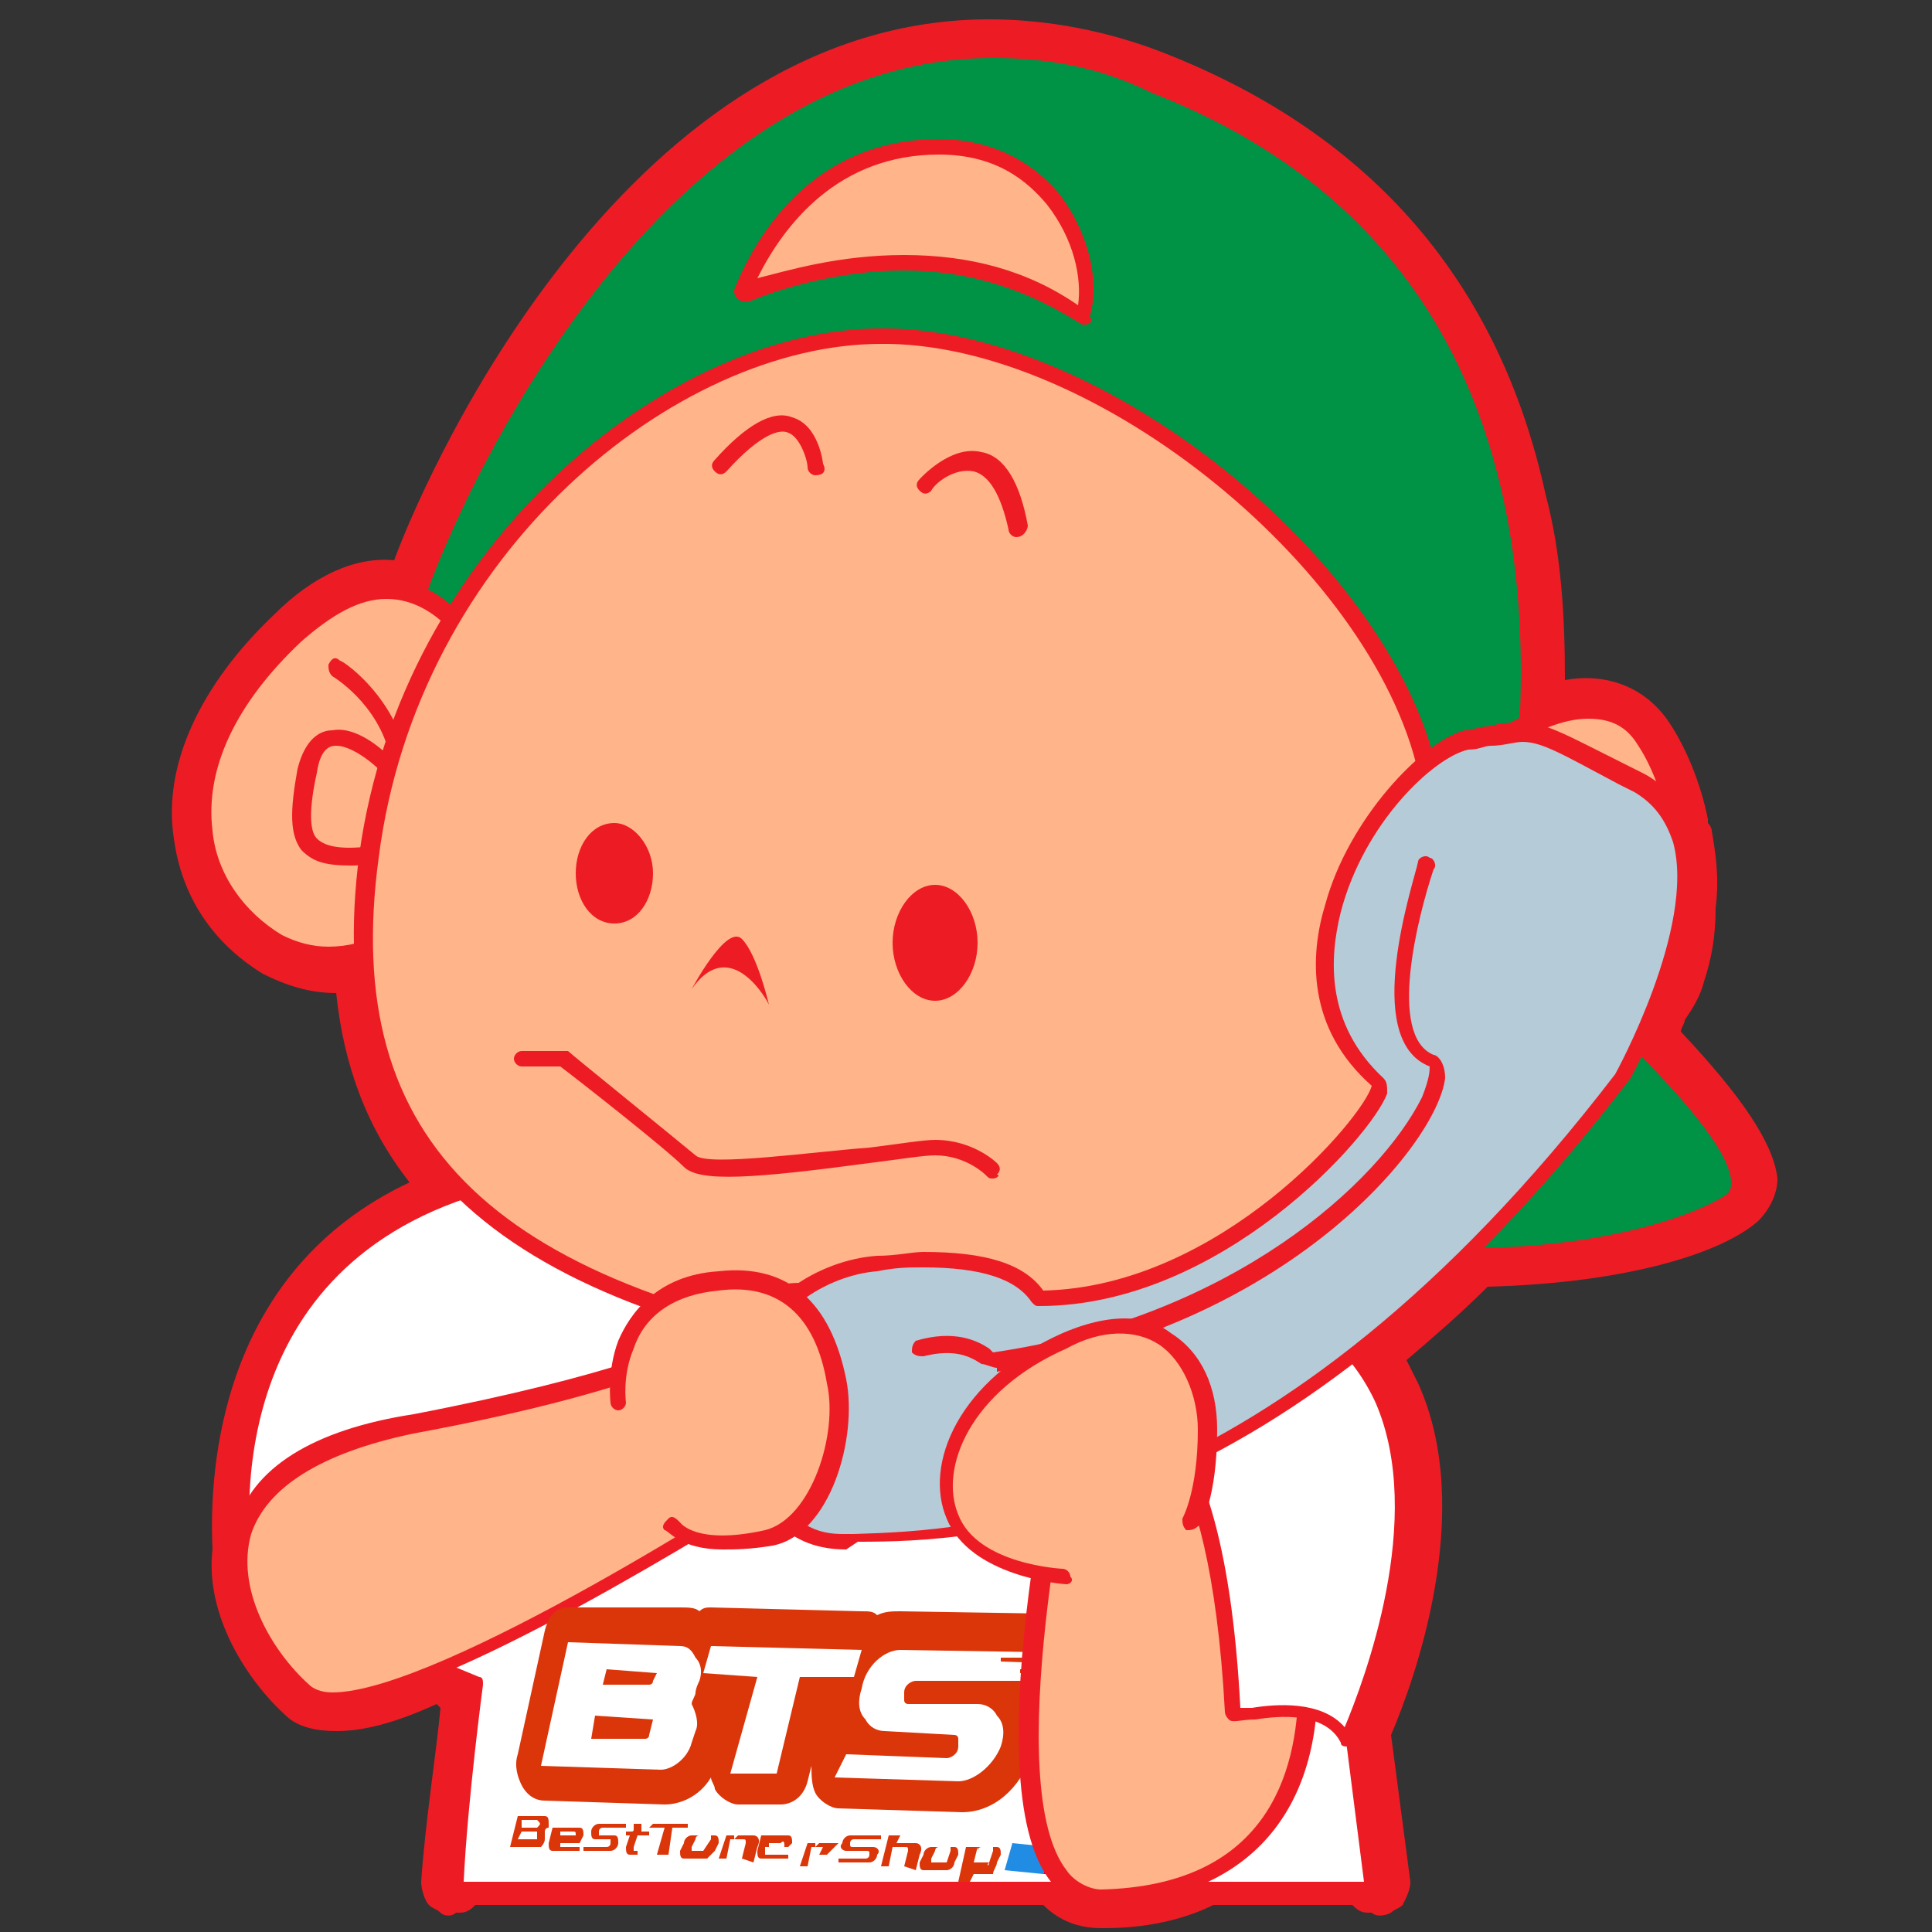 <?xml version="1.0" encoding="utf-8"?>
<!-- Generator: Adobe Illustrator 26.0.3, SVG Export Plug-In . SVG Version: 6.00 Build 0)  -->
<svg version="1.1" id="レイヤー_1" xmlns="http://www.w3.org/2000/svg" xmlns:xlink="http://www.w3.org/1999/xlink" x="0px"
	 y="0px" width="50px" height="50px" viewBox="0 0 50 50" style="enable-background:new 0 0 50 50;" xml:space="preserve">
<rect x="0" y="0" width="50" height="50" fill="#333333" stroke="none"/>
<style type="text/css">
	.st0{fill:#ED1C24;}
	.st1{fill:#FFFFFF;}
	.st2{fill:#009245;}
	.st3{fill:#FFB48A;}
	.st4{fill-rule:evenodd;clip-rule:evenodd;fill:#DB360A;}
	.st5{fill:#DB360A;}
	.st6{fill:#218CE3;}
	.st7{fill:#D5006D;}
	.st8{fill:#FDEF00;}
	.st9{fill-rule:evenodd;clip-rule:evenodd;fill:#FFFFFF;}
	.st10{fill:#B5CBD8;}
</style>
<g>
	<path class="st0" d="M43.5,26.7c0-0.1,0.1-0.2,0.1-0.3l0,0c0.2-0.3,0.4-0.6,0.5-1c0.2-0.6,0.3-1.2,0.3-1.9c0.1-0.8,0-1.4-0.1-2
		c0-0.1-0.1-0.2-0.1-0.2l0-0.1c-0.2-1-0.6-1.9-1-2.5c-0.6-0.9-1.6-1.3-2.7-1.1c0-1.7-0.1-3.3-0.5-4.8c-1.2-5.5-4.5-9.3-9.8-11.4
		c-1.5-0.6-3.1-0.9-4.6-0.9c-9.2,0-14.4,11.3-15.4,14c-1-0.1-2.1,0.4-3.1,1.4c-1.9,1.8-2.9,3.9-2.6,5.8c0.2,1.5,1,2.7,2.3,3.5
		c0.6,0.3,1.2,0.5,1.9,0.5c0.2,1.9,0.8,3.5,1.9,4.9c-4.9,2.3-5.2,7.4-5.1,9.5c-0.2,1.7,0.9,3.4,1.9,4.3c0.3,0.3,0.8,0.4,1.3,0.4
		c0.7,0,1.5-0.2,2.6-0.7l0.1,0.1c-0.1,1.1-0.4,3-0.5,4.5c0,0.2,0.1,0.5,0.2,0.6c0.1,0.1,0.2,0.1,0.3,0.2c0.1,0.1,0.3,0.1,0.4,0
		c0,0,0.1,0,0.1,0c0.2,0,0.3-0.1,0.4-0.2H27c0.4,0.4,0.9,0.6,1.5,0.6c0,0,0,0,0,0l0.1,0c1,0,2-0.2,2.8-0.6H35
		c0.1,0.1,0.2,0.2,0.4,0.2c0,0,0.1,0,0.1,0c0.1,0.1,0.3,0.1,0.5,0c0.1-0.1,0.2-0.1,0.3-0.2c0.1-0.2,0.2-0.4,0.2-0.6l-0.5-3.8
		c0.6-1.4,2.2-5.8,0.7-9.1c-0.1-0.2-0.2-0.4-0.3-0.6c0.7-0.6,1.4-1.2,2.1-1.9c3.7-0.1,6.1-0.9,7-1.7c0.3-0.3,0.5-0.7,0.5-1.1
		C45.9,29.6,45.1,28.4,43.5,26.7z"/>
	<g>
		<path class="st0" d="M45.4,30.5c0-0.7-0.8-1.9-2.3-3.5l-0.1-0.2l0.1-0.2c0.1-0.2,0.1-0.3,0.2-0.5l0-0.1c0.2-0.3,0.3-0.6,0.4-0.9
			c0.2-0.5,0.3-1.1,0.3-1.8c0.1-0.7,0-1.3-0.1-1.8c0-0.1-0.1-0.1-0.1-0.2l0-0.1c-0.2-1-0.6-1.8-1-2.4c-0.6-0.8-1.4-1.1-2.4-0.8
			L40,18.2l0-0.4c0-1.8-0.1-3.4-0.5-5c-1.1-5.3-4.3-9-9.5-11c-1.5-0.6-3-0.9-4.4-0.9c-9.1,0-14.1,11.5-15,13.8L10.6,15l-0.3,0
			c-0.9-0.1-1.9,0.3-2.9,1.2c-1.8,1.7-2.7,3.6-2.5,5.4c0.1,1.3,0.9,2.4,2,3.1c0.5,0.3,1.1,0.5,1.7,0.4l0.3,0l0,0.3
			c0.2,2,0.8,3.6,2,5l0.3,0.3L11,30.8C6.2,33,5.9,38,6,40l0,0l0,0c-0.1,1.6,0.8,3,1.7,3.9c0.5,0.5,1.6,0.4,3.4-0.3l0.1,0l0.7,0.3
			l0,0.2c-0.1,1.1-0.4,3.1-0.5,4.6c0,0.1,0,0.2,0.1,0.2c0,0,0,0,0.1,0.1c0.1-0.2,0.1-0.4,0.1-0.6c0.1-0.4,0.1-0.6,0.2-0.7l0.1-0.1
			h15.1l0.1,0.1c0.3,0.3,0.7,0.5,1.2,0.5l0.1,0c1,0,1.9-0.2,2.6-0.5l0.1,0h3.9l0.1,0.1c0.1,0.1,0.1,0.3,0.2,0.7
			c0,0.2,0.1,0.4,0.1,0.6c0,0,0.1-0.1,0.1-0.1c0.1-0.1,0.1-0.2,0.1-0.2l-0.5-3.9l0-0.1c0.5-1.2,2.1-5.6,0.7-8.7
			c-0.1-0.2-0.2-0.5-0.4-0.7L35.6,35l0.2-0.2c0.8-0.6,1.5-1.3,2.2-2l0.1-0.1l0.1,0c3.4,0,5.8-0.8,6.7-1.6
			C45.2,31,45.4,30.8,45.4,30.5z"/>
		<g>
			<path class="st1" d="M11.8,48.7c0.1-2.1,0.5-5.1,0.5-5.1l-5.9-2.4c0,0-1.6-8,5.7-10.4c4.6-1.5,19.4-1.2,22.1,6.9l1.4,11"/>
			<path class="st0" d="M35.5,48.9c-0.1,0-0.2-0.1-0.2-0.2l-1.4-11c-0.7-2.2-2.5-3.9-5.1-5.2C23.1,29.7,15,30,12.1,31
				C5.5,33.2,6.4,40,6.6,41l5.8,2.4c0.1,0,0.1,0.1,0.1,0.2c0,0-0.4,3-0.5,5.1c0,0.1-0.1,0.2-0.2,0.2c-0.1,0-0.2-0.1-0.2-0.2
				c0.1-1.8,0.4-4.3,0.5-5l-5.8-2.4c-0.1,0-0.1-0.1-0.1-0.2c0-0.1-1.5-8.2,5.8-10.6c3.4-1.2,11.6-1.1,17,1.5
				c2.8,1.3,4.6,3.2,5.3,5.5l1.4,11.1C35.8,48.8,35.7,48.9,35.5,48.9C35.6,48.9,35.5,48.9,35.5,48.9L35.5,48.9z"/>
		</g>
		<g>
			<path class="st2" d="M39,23.7c0,0,7.3,6,5.8,7.2c-1.5,1.2-9.1,3.2-18.8-1.3C16.4,25.1,10.5,17,10.5,16.2
				c0-0.9,6.7-18.9,19.4-14.1C42.6,7,39.4,21,39,23.7z"/>
			<path class="st0" d="M38,32.6c-2.7,0-7-0.5-12-2.9c-9.8-4.6-15.7-12.7-15.7-13.6C10.3,15.4,15.7,1,25.7,1c1.4,0,2.9,0.3,4.3,0.9
				c5.1,2,8.3,5.6,9.4,10.9c0.9,4.2,0.2,8.3-0.1,10.3c0,0.2-0.1,0.4-0.1,0.5c0.9,0.8,6,5,6,6.8c0,0.3-0.1,0.5-0.3,0.6
				C44.1,31.8,41.5,32.6,38,32.6L38,32.6z M25.7,1.5c-9.6,0-14.9,13.9-14.9,14.7c0,0.8,5.9,8.8,15.4,13.3c5,2.3,9.2,2.8,11.8,2.8
				c3.6,0,6-0.9,6.7-1.4c0.1-0.1,0.1-0.2,0.1-0.3c0-1.4-4.3-5.2-6-6.6c-0.1,0-0.1-0.1-0.1-0.2c0-0.2,0.1-0.4,0.1-0.7
				c0.7-4,2.6-16.2-9-20.7C28.4,1.7,27,1.5,25.7,1.5L25.7,1.5z"/>
		</g>
		<g>
			<path class="st3" d="M12.7,17.4c0,0-1.7-4-5-1c-3.2,3.1-3,6.5-0.5,7.9C9.7,25.8,13.6,22.8,12.7,17.4z"/>
			<path class="st0" d="M8.5,24.9L8.5,24.9c-0.5,0-1-0.1-1.5-0.4c-1.1-0.7-1.8-1.7-2-3c-0.2-1.7,0.7-3.6,2.4-5.3
				C8.4,15.4,9.2,15,10,15c1.9,0,2.8,2.2,2.8,2.3l0,0c0.4,2.3,0,4.5-1.3,6C10.7,24.4,9.6,24.9,8.5,24.9L8.5,24.9z M10,15.5
				c-0.7,0-1.4,0.4-2.2,1.1c-1.7,1.6-2.5,3.3-2.3,4.9c0.1,1.1,0.8,2.1,1.8,2.7c0.4,0.2,0.8,0.3,1.2,0.3h0c1,0,1.9-0.5,2.7-1.4
				c1.2-1.4,1.6-3.4,1.2-5.7C12.3,17.2,11.5,15.5,10,15.5L10,15.5z"/>
		</g>
		<path class="st0" d="M9.1,22.4c-0.7,0-1-0.1-1.3-0.4c-0.3-0.4-0.3-1-0.1-2.1c0.2-0.8,0.6-1,0.9-1c0.5-0.1,1.1,0.3,1.5,0.7
			c-0.3-1.4-1.5-2.1-1.5-2.1c-0.1-0.1-0.1-0.2-0.1-0.3C8.6,17,8.7,17,8.8,17.1c0.1,0,1.8,1.2,1.8,3.2c0,0.1-0.1,0.2-0.2,0.2
			c-0.1,0-0.2,0-0.2-0.1c-0.2-0.4-1-1.1-1.5-1.1c-0.1,0-0.4,0-0.5,0.7c-0.2,0.9-0.2,1.5,0,1.7c0.2,0.2,0.6,0.3,1.4,0.2
			c0.1,0,0.2,0.1,0.2,0.2c0,0.1-0.1,0.2-0.2,0.2C9.4,22.4,9.2,22.4,9.1,22.4L9.1,22.4z"/>
		<g>
			<path class="st3" d="M23,8.7c6,0.1,13.3,6.5,14,11.7c1.4-1.1,4.1-3.3,5.5-1.3c1.4,2,1.9,6.8-0.6,7.7c-2.5,0.9-4.8,1.2-5.1-0.6
				c-0.4,1.7-4.2,10.5-13.7,9c-9.4-1.5-14.7-4.9-13.5-13.1C10.7,14,17.6,8.6,23,8.7z"/>
			<path class="st0" d="M25.2,35.6c-0.7,0-1.4-0.1-2.1-0.2C12.5,33.8,8.3,29.7,9.3,22.1c1.1-8,8-13.6,13.5-13.6l0.2,0
				c5.8,0.1,13.1,6.2,14.2,11.5c1-0.8,2.5-1.9,3.9-1.9c0.7,0,1.2,0.3,1.6,0.9c0.9,1.4,1.6,4.2,0.9,6.2c-0.3,0.9-0.9,1.6-1.6,1.8
				c-1.4,0.5-2.5,0.7-3.3,0.7c-1,0-1.6-0.4-1.8-0.8C35.9,29.3,32.4,35.6,25.2,35.6L25.2,35.6z M22.8,8.9c-5.3,0-12,5.4-13,13.3
				c-1,7.4,3,11.2,13.4,12.8c0.7,0.1,1.4,0.2,2,0.2c7.8,0,11.1-7.6,11.4-9l0.4,0c0.1,0.8,0.6,1.1,1.6,1.1c0.8,0,1.8-0.2,3.2-0.7
				c0.6-0.2,1.1-0.7,1.4-1.5c0.6-1.8,0-4.6-0.8-5.8c-0.3-0.5-0.7-0.7-1.3-0.7c-1.3,0-2.9,1.3-3.9,2.1l-0.3,0.2l-0.1-0.4
				C36,15.2,28.7,9,23,8.9L22.8,8.9L22.8,8.9z"/>
		</g>
		<g>
			<path class="st3" d="M19.2,7.6c0,0,4.8-2.2,8.8,0.6c0.4-1.6-0.7-4.4-3.7-4.4C21.3,3.8,19.9,6.1,19.2,7.6z"/>
			<path class="st0" d="M28.1,8.4c0,0-0.1,0-0.1,0C26.6,7.5,25.1,7,23.4,7c-2.2,0-4,0.8-4,0.8c-0.1,0-0.2,0-0.2,0
				C19,7.7,19,7.6,19,7.5c0.6-1.5,2.1-3.9,5.3-3.9c1.6,0,2.6,0.8,3.1,1.4c0.7,0.9,1.1,2.2,0.8,3.2C28.3,8.3,28.2,8.4,28.1,8.4
				C28.1,8.4,28.1,8.4,28.1,8.4L28.1,8.4z M23.4,6.6c1.7,0,3.2,0.4,4.5,1.3c0.1-0.7-0.1-1.7-0.8-2.6C26.6,4.7,25.8,4,24.3,4
				c-2.6,0-4,1.8-4.7,3.2C20.4,7,21.7,6.6,23.4,6.6L23.4,6.6z"/>
		</g>
		<g>
			<path class="st3" d="M18.7,34.4c0,0-0.7-0.4,1.4-1c2.1-0.5,4.9,1.7,3.2,4c-1.6,2.3-3.3,0.8-3.3,0.8S9.6,45.1,7.9,43.6
				c-1.6-1.5-3.7-5.6,2.8-6.9C17.3,35.5,18.7,34.4,18.7,34.4z"/>
			<path class="st0" d="M8.6,44.1c-0.4,0-0.7-0.1-0.9-0.3c-1.1-1-2-2.8-1.6-4.3c0.4-1.5,2-2.5,4.6-2.9c5.2-1,7.2-1.9,7.7-2.2
				c0-0.1,0-0.1,0-0.2c0.1-0.4,0.6-0.6,1.7-0.9c0.2-0.1,0.5-0.1,0.7-0.1c1.2,0,2.5,0.7,3,1.8c0.4,0.8,0.4,1.8-0.2,2.6
				c-0.6,0.9-1.4,1.4-2.2,1.4c-0.6,0-1.1-0.3-1.3-0.4C19,39.2,11.4,44.1,8.6,44.1L8.6,44.1z M20.8,33.6c-0.2,0-0.4,0-0.6,0.1
				c-1.3,0.3-1.4,0.6-1.4,0.6l0.2,0.2l-0.2,0.2c-0.1,0-1.6,1.2-8.1,2.4c-2.4,0.5-3.8,1.4-4.2,2.6c-0.4,1.4,0.5,3,1.5,3.9
				c0.1,0.1,0.3,0.2,0.6,0.2c2.8,0,11.3-5.5,11.4-5.6l0.1-0.1l0.1,0.1c0,0,0.5,0.4,1.1,0.4c0.6,0,1.3-0.4,1.8-1.2
				c0.7-0.9,0.5-1.7,0.2-2.2C23,34.2,21.9,33.6,20.8,33.6L20.8,33.6z"/>
		</g>
		<g>
			<path class="st4" d="M13.9,47.6C13.9,47.7,13.9,47.7,13.9,47.6l-0.5,0l0.1-0.2l0.4,0c0,0,0,0,0,0.1L13.9,47.6z M14.1,47.6
				L14.1,47.6c0-0.2,0-0.2,0-0.2c0,0,0-0.1,0.1-0.1l0,0l0-0.1c0-0.1,0-0.2-0.1-0.2l-0.7,0l-0.2,0.8l0.8,0
				C14,47.8,14.1,47.7,14.1,47.6z M13.9,47.3C13.9,47.3,13.9,47.3,13.9,47.3l-0.4,0l0-0.2l0.4,0C14,47.2,14,47.2,13.9,47.3
				L13.9,47.3z"/>
			<path class="st4" d="M15.1,47.5c0-0.1,0-0.2-0.1-0.2l-0.7,0l-0.1,0.4c0,0.1,0,0.2,0.1,0.2l0.7,0l0-0.1l-0.5,0c0,0,0,0,0-0.1
				l0-0.1c0,0,0,0.1,0,0.1l0.5,0L15.1,47.5z M14.9,47.5l-0.4,0l0-0.1l0.3,0C14.9,47.4,14.9,47.4,14.9,47.5L14.9,47.5z"/>
			<path class="st5" d="M15.8,47.9l-0.7,0l0-0.1l0.6,0c0,0,0.1,0,0.1-0.1c0,0,0-0.1,0-0.1l-0.4,0c-0.1,0-0.1-0.1-0.1-0.2
				c0-0.1,0.1-0.2,0.2-0.2l0.7,0l0,0.1l-0.6,0c0,0-0.1,0-0.1,0.1c0,0,0,0.1,0,0.1l0.4,0c0.1,0,0.1,0.1,0.1,0.2
				C16,47.8,15.9,47.9,15.8,47.9z"/>
			<path class="st5" d="M16.5,47.5l-0.1,0.3c0,0,0,0.1,0,0.1l0.1,0l0,0.1l-0.2,0c-0.1,0-0.1-0.1-0.1-0.2l0.1-0.3l-0.1,0l0-0.1l0.1,0
				c0.1,0,0.1,0,0.1-0.1l0-0.1l0.2,0l0,0.2l0.2,0l0,0.1L16.5,47.5z"/>
			<polygon class="st5" points="17.4,47.3 17.3,48 17,48 17.2,47.3 16.8,47.3 16.9,47.2 17.8,47.2 17.8,47.3 			"/>
			<path class="st4" d="M18.5,47.9l0.1-0.2c0-0.1,0-0.2-0.1-0.2l-0.6,0c-0.1,0-0.2,0.1-0.2,0.2l-0.1,0.2c0,0.1,0,0.2,0.1,0.2l0.6,0
				C18.4,48,18.4,48,18.5,47.9z M18.2,47.9C18.2,47.9,18.2,47.9,18.2,47.9l-0.3,0c0,0,0,0,0-0.1l0.1-0.2c0,0,0-0.1,0.1-0.1l0.3,0
				c0,0,0,0,0,0.1L18.2,47.9z"/>
			<path class="st5" d="M19.2,48.1l0.1-0.4c0-0.1,0-0.1-0.1-0.1l-0.3,0l-0.1,0.5l-0.2,0l0.2-0.6l0.2,0l0,0.1c0,0,0.1-0.1,0.1-0.1
				l0.4,0c0.1,0,0.2,0.1,0.1,0.3l-0.1,0.4L19.2,48.1z"/>
			<path class="st4" d="M20.5,47.7c0-0.1,0-0.2-0.1-0.2l-0.7,0l-0.1,0.4c0,0.1,0,0.2,0.1,0.2l0.7,0l0-0.1l-0.6,0c0,0,0,0,0-0.1
				l0-0.2c0,0,0,0.1,0,0.1l0.6,0L20.5,47.7z M20.3,47.8l-0.4,0l0-0.1l0.3,0C20.3,47.6,20.3,47.7,20.3,47.8L20.3,47.8z"/>
			<path class="st5" d="M21.4,48l-0.2,0l0.1-0.2l-0.3,0l-0.1,0.5l-0.2,0l0.2-0.6l0.2,0l0,0.1c0,0,0.1-0.1,0.1-0.1l0.5,0L21.4,48z"/>
			<path class="st5" d="M22.1,47.6c0,0-0.1,0-0.1,0.1c0,0.1,0,0.1,0.1,0.1l0.5,0c0.1,0,0.2,0.1,0.1,0.2c0,0.1-0.1,0.2-0.2,0.2
				l-0.8,0l0-0.1l0.7,0c0,0,0.1,0,0.1-0.1c0-0.1,0-0.1-0.1-0.1l-0.5,0c-0.1,0-0.2-0.1-0.1-0.2c0-0.1,0.1-0.2,0.2-0.2l0.8,0l0,0.1
				L22.1,47.6z"/>
			<path class="st5" d="M23.4,48.3l0.1-0.4c0-0.1,0-0.1-0.1-0.1l-0.3,0L23,48.3l-0.2,0l0.2-0.8l0.3,0l-0.1,0.2l0.5,0
				c0.1,0,0.2,0.1,0.1,0.3l-0.1,0.4L23.4,48.3z"/>
			<path class="st4" d="M24.7,48.2l0.1-0.2c0-0.1,0-0.2-0.1-0.2l-0.6,0c-0.1,0-0.2,0.1-0.2,0.2l-0.1,0.2c0,0.1,0,0.2,0.1,0.2l0.6,0
				C24.6,48.4,24.7,48.3,24.7,48.2z M24.5,48.2C24.5,48.2,24.5,48.2,24.5,48.2l-0.4,0c0,0,0,0,0-0.1l0.1-0.2c0,0,0-0.1,0.1-0.1
				l0.3,0c0,0,0,0,0,0.1L24.5,48.2z"/>
			<path class="st4" d="M25.8,48.2l0.1-0.2c0-0.1,0-0.2-0.1-0.2l-0.4,0c0,0-0.1,0-0.1,0.1l0-0.1l-0.3,0l-0.2,0.9l0.3,0l0.1-0.2
				l0.5,0C25.7,48.4,25.8,48.3,25.8,48.2z M25.6,48.2C25.6,48.3,25.5,48.3,25.6,48.2l-0.4,0l0.1-0.4l0.4,0c0,0,0,0,0,0.1L25.6,48.2z
				"/>
			<polygon class="st6" points="26.2,47.7 27.2,47.8 27,48.5 26,48.4 			"/>
			<polygon class="st7" points="27.2,47.8 28.2,47.8 27.9,48.5 27,48.5 			"/>
			<polygon class="st8" points="28.2,47.8 29.1,47.9 28.9,48.6 27.9,48.5 			"/>
			<polygon points="29.1,47.9 30.1,47.9 29.9,48.6 28.9,48.6 			"/>
			<path class="st5" d="M30.2,42.3c-0.1-0.3-0.4-0.5-0.7-0.5l-6.2-0.1c-0.2,0-0.4,0-0.6,0.1c-0.1-0.1-0.2-0.1-0.4-0.1l-3.9-0.1
				c-0.1,0-0.2,0-0.3,0.1c-0.1-0.1-0.3-0.1-0.5-0.1l-2.9,0c-0.3,0-0.5,0.2-0.6,0.6l-0.7,3.2c-0.1,0.3,0,0.6,0.1,0.8
				c0.1,0.2,0.3,0.4,0.6,0.4l3.1,0.1c0.4,0,0.9-0.2,1.2-0.7c0,0.1,0.1,0.2,0.1,0.3c0.1,0.2,0.4,0.4,0.6,0.4l1.1,0
				c0.3,0,0.6-0.2,0.7-0.6l0.1-0.4c0,0.2,0,0.5,0.1,0.7c0.1,0.2,0.4,0.4,0.6,0.4l3.2,0.1c0.8,0,1.5-0.6,1.8-1.5
				c0.1-0.4,0.1-0.7,0.1-1.1l1.8,0c0.7-0.1,0.9-0.6,0.9-0.6h0c0.3,0,0.5-0.2,0.7-0.5l0-0.1C30.3,43,30.3,42.6,30.2,42.3z"/>
			<path class="st9" d="M17,43.3l-0.1,0.2c0,0.1-0.1,0.1-0.1,0.1l-1.2,0l0.1-0.4L17,43.3C17,43.3,17,43.3,17,43.3
				C17,43.3,17,43.3,17,43.3z M16.9,44.5l-0.1,0.4c0,0.1-0.1,0.1-0.1,0.1l-1.4,0l0.1-0.6L16.9,44.5C16.9,44.4,16.9,44.4,16.9,44.5
				C16.9,44.4,16.9,44.5,16.9,44.5z M17.6,42.6l-2.9-0.1L14,45.7l3.1,0.1c0.3,0,0.7-0.3,0.8-0.7l0.1-0.3c0.1-0.2,0-0.5-0.1-0.7
				c0-0.1,0.1-0.2,0.1-0.3c0,0,0-0.1,0.1-0.3c0.1-0.3,0-0.5-0.1-0.6C17.9,42.7,17.8,42.6,17.6,42.6z"/>
			<polygon class="st1" points="22.3,42.7 18.4,42.6 18.2,43.3 19.6,43.4 18.9,45.9 20.1,45.9 20.7,43.4 22.1,43.4 			"/>
			<path class="st1" d="M28.6,43.4l-2.2-0.1l0-0.1l2.5,0l0-0.1L25.9,43l0-0.1l3.6,0l0-0.1l-6.2-0.1c-0.4,0-0.9,0.4-1,1
				c-0.1,0.3-0.1,0.6,0.1,0.8c0.1,0.2,0.3,0.3,0.5,0.3l1.8,0.1c0,0,0.1,0,0.1,0.1c0,0,0,0.1,0,0.2c0,0.2-0.2,0.3-0.3,0.3l-2.6-0.1
				L21.6,46l3.2,0.1c0.4,0,0.9-0.4,1.1-0.9c0.1-0.3,0.1-0.6-0.1-0.8c-0.1-0.2-0.3-0.3-0.5-0.3l-1.8,0c0,0-0.1,0-0.1-0.1
				c0,0,0-0.1,0-0.2c0-0.2,0.2-0.3,0.3-0.3l4.9,0L28.6,43.4z"/>
		</g>
		<path class="st0" d="M38.5,25.6c-0.4,0-0.7-0.2-0.9-0.6c-0.1-0.1,0-0.2,0.1-0.3c0.1-0.1,0.2,0,0.3,0.1c0.2,0.3,0.4,0.4,0.7,0.3
			c0.6-0.2,1.2-1,1.1-1.8c0-0.4-0.1-0.7-0.3-0.7c-0.2-0.1-0.8,0-2.1,0.9c-0.1,0.1-0.2,0.1-0.3,0c-0.1-0.1-0.1-0.1-0.1-0.2
			c0.4-1.5,3.3-2.9,3.5-3c0.1-0.1,0.2,0,0.3,0.1c0,0.1,0,0.2-0.1,0.3c0,0-1.9,0.9-2.8,1.9c0.8-0.5,1.3-0.6,1.7-0.4
			c0.3,0.2,0.5,0.5,0.6,1.1c0.1,1.1-0.7,2-1.4,2.3C38.7,25.6,38.6,25.6,38.5,25.6L38.5,25.6z"/>
		<g>
			<path class="st3" d="M27.9,35.4c0,0-3.4,13.8,0.6,13.7c4-0.1,5.3-2.6,5.3-5.5C33.9,40.6,27.9,35.4,27.9,35.4z"/>
			<path class="st0" d="M28.5,49.3c-0.5,0-0.9-0.2-1.3-0.6c-2.1-2.6,0.4-12.9,0.5-13.3l0.1-0.3l0.3,0.2c0.2,0.2,6,5.4,6,8.3
				C34.1,47.1,32.1,49.2,28.5,49.3L28.5,49.3L28.5,49.3z M28.1,35.8c-0.4,1.9-2.2,10.4-0.5,12.6c0.2,0.3,0.6,0.5,0.9,0.5l0,0
				c4.2-0.1,5.1-2.9,5.1-5.3C33.7,41.1,29.2,36.8,28.1,35.8L28.1,35.8z"/>
		</g>
		<path class="st0" d="M16.9,22.6c0,0.7-0.4,1.3-1,1.3c-0.6,0-1-0.6-1-1.3c0-0.7,0.4-1.3,1-1.3C16.4,21.3,16.9,21.9,16.9,22.6z"/>
		<path class="st0" d="M25.3,24.4c0,0.8-0.5,1.5-1.1,1.5c-0.6,0-1.1-0.7-1.1-1.5c0-0.8,0.5-1.5,1.1-1.5
			C24.8,22.9,25.3,23.6,25.3,24.4z"/>
		<path class="st0" d="M17.9,25.6c0,0,0.9-1.7,1.3-1.3c0.4,0.4,0.7,1.7,0.7,1.7C19.7,25.6,18.8,24.3,17.9,25.6z"/>
		<path class="st0" d="M21.1,12.3c-0.1,0-0.2-0.1-0.2-0.2c0-0.2-0.2-0.8-0.5-0.9c-0.2-0.1-0.7,0-1.6,1c-0.1,0.1-0.2,0.1-0.3,0
			c-0.1-0.1-0.1-0.2,0-0.3c0.8-0.9,1.5-1.3,2-1.1c0.7,0.2,0.8,1.2,0.8,1.2C21.4,12.2,21.3,12.3,21.1,12.3
			C21.1,12.3,21.1,12.3,21.1,12.3L21.1,12.3z"/>
		<path class="st0" d="M26.3,13.9c-0.1,0-0.2-0.1-0.2-0.2c-0.2-0.9-0.5-1.4-0.9-1.5c-0.5-0.1-1,0.3-1.1,0.5c-0.1,0.1-0.2,0.1-0.3,0
			c-0.1-0.1-0.1-0.2,0-0.3c0,0,0.8-0.9,1.6-0.7c0.6,0.1,1,0.8,1.2,1.9C26.6,13.7,26.5,13.9,26.3,13.9C26.4,13.9,26.3,13.9,26.3,13.9
			L26.3,13.9z"/>
		<path class="st0" d="M25.7,30.5c-0.1,0-0.1,0-0.2-0.1c0,0-0.5-0.5-1.3-0.5c-0.3,0-0.9,0.1-1.7,0.2c-3,0.4-4.4,0.5-4.8,0.1
			c-0.5-0.5-2.8-2.3-3.2-2.6h-1c-0.1,0-0.2-0.1-0.2-0.2c0-0.1,0.1-0.2,0.2-0.2h1.1c0,0,0.1,0,0.1,0c0.1,0.1,2.7,2.2,3.3,2.7
			c0.3,0.3,3.1-0.1,4.5-0.2c0.8-0.1,1.4-0.2,1.7-0.2c1,0,1.6,0.6,1.6,0.6c0.1,0.1,0.1,0.2,0,0.3C25.9,30.4,25.8,30.5,25.7,30.5
			L25.7,30.5z"/>
		<g>
			<path class="st1" d="M29.3,36.5c0,0,2.2,0,2.6,7.8c0,0.3,2.2-0.6,3,0.7c0,0,4.6-9.5-2.4-11.8"/>
			<path class="st0" d="M34.9,45.2c-0.1,0-0.2,0-0.2-0.1c-0.4-0.8-1.6-0.7-2.2-0.6c-0.4,0-0.6,0.1-0.7,0c0,0-0.1-0.1-0.1-0.2
				c-0.4-7.4-2.4-7.6-2.4-7.6c-0.1,0-0.2-0.1-0.2-0.2c0-0.1,0.1-0.2,0.2-0.2c0.2,0,2.4,0.2,2.8,7.9c0.1,0,0.2,0,0.3,0
				c0.6-0.1,1.8-0.2,2.4,0.5c0.5-1.2,2.1-5.4,0.8-8.4c-0.6-1.3-1.7-2.3-3.2-2.8c-0.1,0-0.2-0.2-0.1-0.3c0-0.1,0.2-0.2,0.3-0.1
				c1.7,0.6,2.8,1.6,3.5,3c1.6,3.7-0.8,8.9-0.9,9.1C35.1,45.2,35,45.2,34.9,45.2C34.9,45.2,34.9,45.2,34.9,45.2L34.9,45.2z"/>
		</g>
		<g>
			<g>
				<path class="st10" d="M42,27.9c0,0,3.4-6,0.4-7.6c-3.1-1.6-2.6-1.4-4.4-1.1c-1.8,0.4-5.8,5.7-2.3,8.8c0.4,0.3-3.8,5.6-8.8,5.6
					c-0.7-1.1-2.7-1.1-4.2-1c-1.5,0.1-3.1,1.3-3.2,2.7c-0.1,1.4-0.2,4.6,2.5,4.5C24.6,39.8,32.8,39.9,42,27.9z"/>
				<path class="st0" d="M21.9,40.1c-0.7,0-1.3-0.2-1.8-0.7c-0.7-0.8-1-2.1-0.8-4.1c0.1-1.6,1.9-2.7,3.4-2.8c0.5,0,0.9-0.1,1.2-0.1
					c1.6,0,2.6,0.3,3.1,1c4.6-0.1,8.3-4.5,8.5-5.3c-1.7-1.5-1.6-3.4-1.2-4.7c0.6-2.2,2.5-4.2,3.6-4.5c0.2,0,0.4-0.1,0.6-0.1
					c0.4-0.1,0.6-0.1,0.9-0.1c0.6,0,1.1,0.3,2.7,1.1l0.4,0.2c0.6,0.3,1,0.8,1.2,1.5c0.7,2.4-1.4,6.2-1.5,6.4c-9,11.8-17,12-20,12
					L21.9,40.1L21.9,40.1z M23.9,32.8c-0.4,0-0.7,0-1.2,0.1c-1.3,0.1-2.9,1.1-3,2.5c-0.2,2.2,0.3,3.3,0.7,3.7
					c0.4,0.4,0.8,0.6,1.4,0.6l0.3,0c3-0.1,10.8-0.3,19.7-11.9c0,0,2.1-3.8,1.5-6c-0.2-0.6-0.5-1-1-1.3l-0.4-0.2
					c-1.5-0.8-2-1.1-2.5-1.1c-0.2,0-0.5,0.1-0.8,0.1c-0.2,0-0.3,0.1-0.6,0.1c-0.9,0.2-2.7,1.9-3.3,4.2c-0.3,1.2-0.4,2.9,1.1,4.3
					c0.1,0.1,0.1,0.2,0.1,0.4c-0.4,1.1-4.3,5.5-9,5.5c0,0,0,0,0,0c-0.1,0-0.1,0-0.2-0.1C26.3,33.1,25.4,32.8,23.9,32.8L23.9,32.8z"
					/>
			</g>
			<path class="st0" d="M25.8,35.4c-0.1,0-0.3-0.1-0.4-0.1c-0.3-0.2-0.7-0.4-1.5-0.2c-0.1,0-0.2,0-0.3-0.1c0-0.1,0-0.2,0.1-0.3
				c1-0.3,1.6,0,1.9,0.2c0,0,0.1,0.1,0.1,0.1c0,0,0,0,0,0c6.2-0.9,10-4.4,11.1-6.6c0.2-0.5,0.2-0.7,0.2-0.8
				c-1.8-0.7-0.4-4.8-0.3-5.3c0-0.1,0.2-0.2,0.3-0.1c0.1,0,0.2,0.2,0.1,0.3c-0.4,1.2-1.2,4.3,0,4.8c0.1,0,0.3,0.2,0.3,0.6
				c-0.2,1.7-4.1,6.5-11.6,7.6C25.8,35.4,25.8,35.4,25.8,35.4L25.8,35.4z"/>
		</g>
		<g>
			<path class="st3" d="M27.6,40.7c0,0-2.3-0.1-2.9-1.6c-0.6-1.4,0.4-3.4,2.9-4.6c2.5-1.1,3.8,0.6,3.8,2.3c0,1.7-0.4,2.4-0.4,2.4"/>
			<path class="st0" d="M27.6,41C27.6,41,27.6,41,27.6,41c-0.1,0-2.5-0.2-3.1-1.7c-0.6-1.4,0.3-3.6,3-4.8c1.4-0.6,2.3-0.4,2.8,0
				c0.8,0.5,1.2,1.4,1.2,2.5c0,1.7-0.4,2.5-0.5,2.5c-0.1,0.1-0.2,0.1-0.3,0.1c-0.1-0.1-0.1-0.2-0.1-0.3c0,0,0.4-0.7,0.4-2.3
				c0-0.9-0.4-1.8-1-2.2c-0.6-0.4-1.5-0.4-2.4,0.1c-2.5,1.1-3.3,3.1-2.8,4.3c0.5,1.3,2.7,1.4,2.7,1.4c0.1,0,0.2,0.1,0.2,0.2
				C27.8,40.9,27.7,41,27.6,41L27.6,41z"/>
		</g>
		<g>
			<path class="st3" d="M16,36.2c0,0-0.3-2.9,2.6-3.1c2.1-0.2,2.8,1.2,3.1,2.6c0.3,1.4-0.3,3.8-1.8,4.1c-2,0.4-2.5-0.3-2.5-0.3"/>
			<path class="st0" d="M18.7,40.1c-1.1,0-1.4-0.5-1.5-0.5c-0.1-0.1,0-0.2,0.1-0.3c0.1-0.1,0.2,0,0.3,0.1c0,0,0.4,0.6,2.2,0.2
				c1.2-0.3,1.9-2.5,1.6-3.8c-0.3-1.8-1.3-2.6-2.8-2.4c-1.1,0.1-1.9,0.6-2.2,1.5c-0.3,0.7-0.2,1.4-0.2,1.4c0,0.1-0.1,0.2-0.2,0.2
				c-0.1,0-0.2-0.1-0.2-0.2c0,0-0.1-0.8,0.2-1.6c0.3-0.7,1-1.7,2.6-1.8c1.8-0.2,2.9,0.8,3.3,2.8c0.3,1.5-0.4,4-1.9,4.3
				C19.4,40.1,19,40.1,18.7,40.1L18.7,40.1z"/>
		</g>
	</g>
</g>
</svg>
